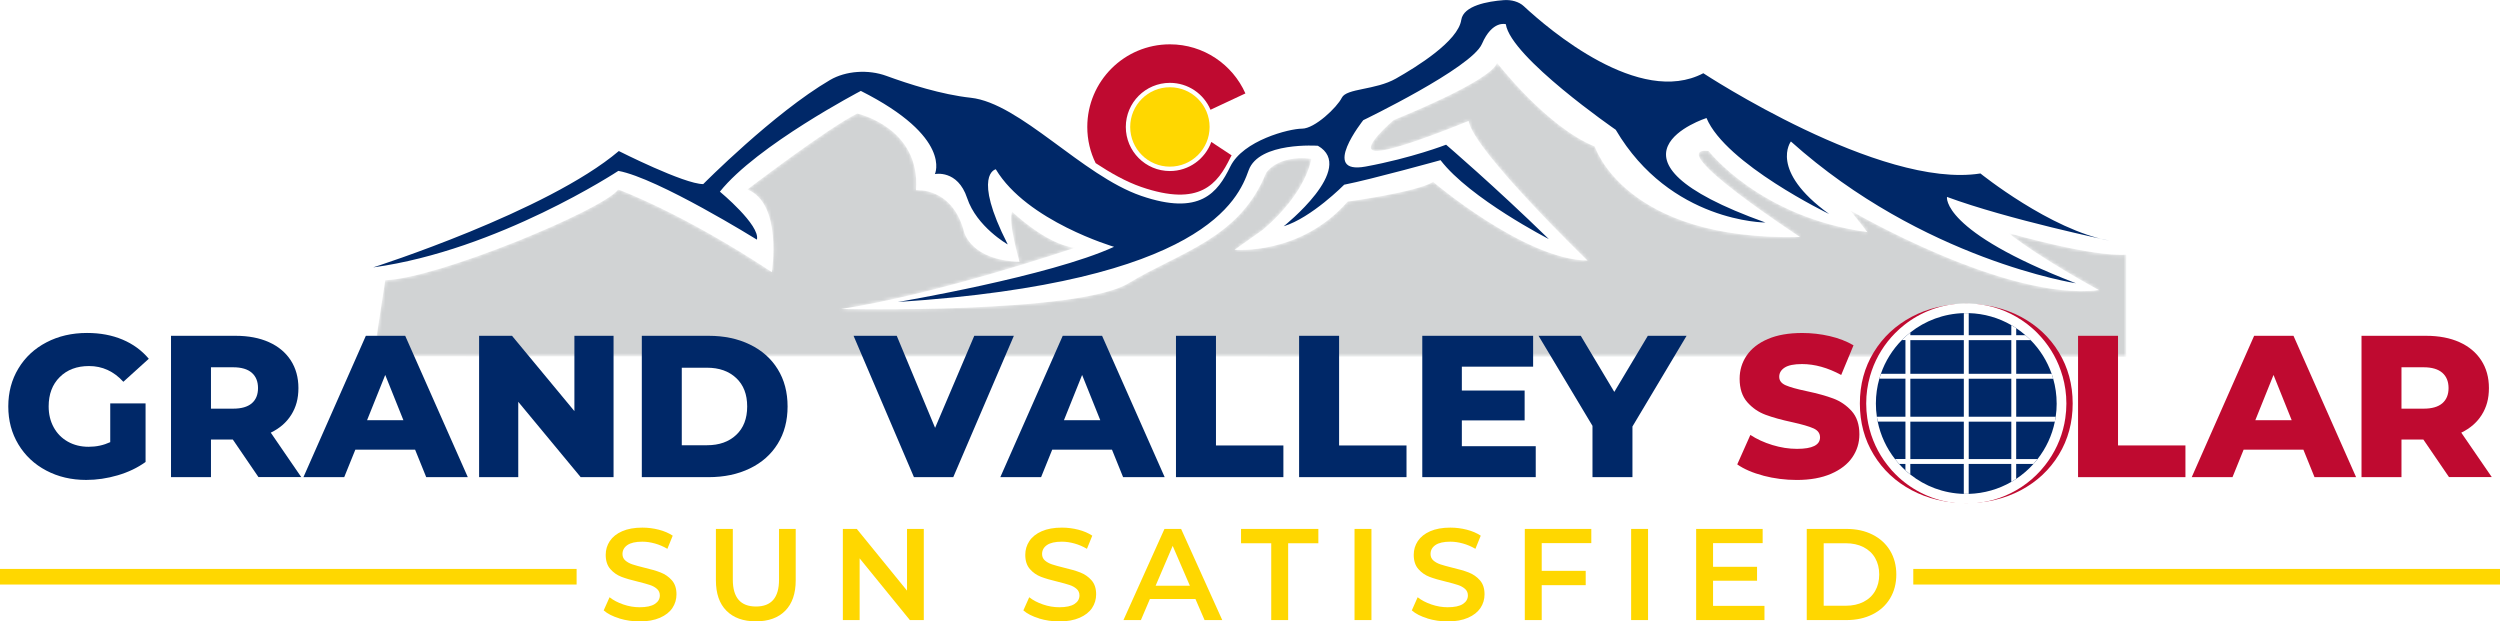 <svg xmlns="http://www.w3.org/2000/svg" xmlns:xlink="http://www.w3.org/1999/xlink" viewBox="0 0 745 185.17"><defs><style>.g{fill:url(#f);}.h{mask:url(#d);}.i{filter:url(#e);}.j{fill:#002868;}.k{fill:#fff;}.l{fill:gold;}.m{fill:#bf0a30;}.n{fill:#d1d3d4;}</style><filter id="e" color-interpolation-filters="sRGB" filterUnits="userSpaceOnUse"></filter><linearGradient id="f" x1="372.5" y1="106.36" x2="372.5" y2="18.75" gradientTransform="matrix(1, 0, 0, 1, 0, 0)" gradientUnits="userSpaceOnUse"><stop offset="0" stop-color="#fff"></stop><stop offset=".12" stop-color="#fafafa"></stop><stop offset=".24" stop-color="#eee"></stop><stop offset=".37" stop-color="#d9d9d9"></stop><stop offset=".5" stop-color="#bcbcbc"></stop><stop offset=".63" stop-color="#969696"></stop><stop offset=".76" stop-color="#686868"></stop><stop offset=".89" stop-color="#323232"></stop><stop offset="1" stop-color="#000"></stop></linearGradient><mask id="d" x="111.33" y="18.75" width="522.34" height="87.61" maskUnits="userSpaceOnUse"><g class="i"><path class="g" d="M633.67,75.87c-10.11,.8-35.13-6.42-35.13-6.42,10.24,8.04,26.95,17,26.95,17-27.54,3.52-74.07-23.74-74.07-23.74l5.06,6.45c-32.09-4.4-47.33-24.18-47.33-24.18-14.07-1.32,27.25,25.64,27.25,25.64-52.34,1.21-61.15-26.96-61.15-26.96-14.37-5.8-29.11-24.91-29.11-24.91-2.05,5.57-30.77,17-30.77,17,0,0-11.14,9.38-4.98,9.23,6.15-.15,27.25-8.94,27.25-8.94,1.47,8.79,35.46,41.61,35.46,41.61-18.76-.29-46.01-23.44-46.01-23.44-5.17,3.12-25.49,5.86-25.49,5.86-14.07,16.12-33.7,14.36-33.7,14.36l8.5-6.01c13.19-11.28,14.36-21.1,14.36-21.1-10.29-1.2-13.48,4.25-13.48,4.25-7.91,19.63-25.79,23.59-40.95,32.82-15.16,9.23-85.71,7.69-85.71,7.69,29.01-4.39,69.67-18.24,69.67-18.24-8.58-1.01-18.68-10.77-18.68-10.77-1.32,2.86,2.2,14.94,2.2,14.94-14.5-.47-16.48-8.79-16.48-8.79-3.52-13.63-14.37-12.53-14.37-12.53,1.46-18.68-17.5-22.86-17.5-22.86-8.57,4.18-32.75,22.64-32.75,22.64,10.57,4.17,7.29,24.61,7.29,24.61-26.55-17.58-45.75-24.61-45.75-24.61-4.62,6.15-54.07,26.59-69.45,27.03l-3.48,22.71,522.34,.13v-30.49Z"></path></g></mask></defs><g id="a"></g><g id="b"><g id="c"><g><circle class="l" cx="348.63" cy="37.83" r="11.83"></circle><path class="m" d="M340.07,55.71c17.56,6.04,22.78-.95,26.58-8.74,.11-.23,.24-.46,.37-.68l-6.05-3.99c-1.83,5.05-6.66,8.67-12.34,8.67-7.26,0-13.14-5.88-13.14-13.14s5.88-13.14,13.14-13.14c5.44,0,10.11,3.3,12.1,8.02l10.4-4.87c-3.83-8.62-12.47-14.63-22.5-14.63-13.6,0-24.62,11.02-24.62,24.62,0,3.87,.89,7.53,2.49,10.78,4.54,2.99,9.09,5.55,13.58,7.1Z"></path><path class="j" d="M111.33,79.64s51.73-16.52,73.08-34.63c0,0,19.46,9.85,25.15,9.85,0,0,20.95-21.15,37.79-31.02,4.67-2.74,11.38-3.22,16.82-1.22,6.61,2.42,16.44,5.57,25.11,6.51,14.71,1.59,33.22,23.19,50.78,29.23,17.56,6.04,22.78-.95,26.58-8.74,3.8-7.78,17.56-11.28,21.36-11.28s10.44-6.35,11.86-9.21c1.42-2.86,9.97-2.22,16.14-5.72,6.17-3.5,18.51-11.12,19.46-17.48,.64-4.27,7.93-5.53,12.64-5.89,2.33-.18,4.61,.51,5.98,1.79,7.51,6.99,34.49,30.02,53.51,19.99,0,0,52.68,34.63,82.58,29.87,0,0,20.88,16.84,38.44,20.02,0,0-30.37-6.35-48.41-13.03,0,0-1.9,10.17,38.44,25.74,0,0-45.56-6.99-84.95-42.26,0,0-6.64,8.58,11.39,21.61,0,0-30.85-14.93-36.54-28.6,0,0-36.54,11.76,17.56,31.14,0,0-28.34,0-44.61-27.64,0,0-31.32-21.61-32.75-31.46,0,0-4.03-1.27-7.12,5.88-3.08,7.15-35.36,22.72-35.36,22.72,0,0-13.05,16.36,.71,13.82,13.76-2.54,23.97-6.51,23.97-6.51,0,0,14.47,12.39,30.61,28.12,0,0-23.49-12.07-32.27-23.51,0,0-20.64,5.72-28.71,7.31,0,0-9.73,9.85-18.03,12.39,0,0,21.83-17.32,10.2-23.99,0,0-17.56-1.27-20.64,7.31-3.08,8.58-13.05,33.28-104.53,39.24,0,0,45.2-7.63,64.42-16.44,0,0-25.98-7.62-35.24-23.11,0,0-7.12,1.43,3.56,22.4,0,0-9.26-5.24-12.1-13.82-2.85-8.58-9.61-7.15-9.61-7.15,0,0,5.34-10.96-22.07-24.78,0,0-30.97,16.2-42,30.02,0,0,12.1,10.01,11.03,14.3,0,0-29.54-18.35-41.29-20.49,0,0-35.95,23.67-72.97,28.75Z"></path><g class="h"><path class="n" d="M633.67,75.87c-10.11,.8-35.13-6.42-35.13-6.42,10.24,8.04,26.95,17,26.95,17-27.54,3.52-74.07-23.74-74.07-23.74l5.06,6.45c-32.09-4.4-47.33-24.18-47.33-24.18-14.07-1.32,27.25,25.64,27.25,25.64-52.34,1.21-61.15-26.96-61.15-26.96-14.37-5.8-29.11-24.91-29.11-24.91-2.05,5.57-30.77,17-30.77,17,0,0-11.14,9.38-4.98,9.23,6.15-.15,27.25-8.94,27.25-8.94,1.47,8.79,35.46,41.61,35.46,41.61-18.76-.29-46.01-23.44-46.01-23.44-5.17,3.12-25.49,5.86-25.49,5.86-14.07,16.12-33.7,14.36-33.7,14.36l8.5-6.01c13.19-11.28,14.36-21.1,14.36-21.1-10.29-1.2-13.48,4.25-13.48,4.25-7.91,19.63-25.79,23.59-40.95,32.82-15.16,9.23-85.71,7.69-85.71,7.69,29.01-4.39,69.67-18.24,69.67-18.24-8.58-1.01-18.68-10.77-18.68-10.77-1.32,2.86,2.2,14.94,2.2,14.94-14.5-.47-16.48-8.79-16.48-8.79-3.52-13.63-14.37-12.53-14.37-12.53,1.46-18.68-17.5-22.86-17.5-22.86-8.57,4.18-32.75,22.64-32.75,22.64,10.57,4.17,7.29,24.61,7.29,24.61-26.55-17.58-45.75-24.61-45.75-24.61-4.62,6.15-54.07,26.59-69.45,27.03l-3.48,22.71,522.34,.13v-30.49Z"></path></g><path class="j" d="M32.85,120.22h10.53v17.45c-2.41,1.73-5.17,3.05-8.3,3.97-3.13,.92-6.26,1.38-9.39,1.38-4.41,0-8.38-.93-11.91-2.8-3.53-1.86-6.3-4.46-8.3-7.79-2.01-3.33-3.01-7.1-3.01-11.31s1-7.98,3.01-11.31c2-3.33,4.79-5.93,8.36-7.79,3.57-1.87,7.6-2.8,12.09-2.8,3.93,0,7.46,.66,10.59,1.98,3.13,1.32,5.73,3.23,7.82,5.71l-7.58,6.86c-2.85-3.13-6.26-4.69-10.23-4.69-3.61,0-6.52,1.09-8.72,3.28-2.21,2.19-3.31,5.11-3.31,8.75,0,2.33,.5,4.4,1.5,6.23,1,1.83,2.41,3.25,4.21,4.27,1.81,1.02,3.87,1.53,6.2,1.53s4.43-.46,6.44-1.38v-11.55Z"></path><path class="j" d="M69.37,130.99h-6.5v11.19h-11.91v-42.11h19.25c3.81,0,7.12,.63,9.93,1.89,2.81,1.26,4.97,3.07,6.5,5.41,1.52,2.35,2.29,5.11,2.29,8.27s-.71,5.71-2.13,7.97c-1.42,2.27-3.46,4.04-6.11,5.32l9.08,13.24h-12.75l-7.64-11.19Zm5.66-19.91c-1.24-1.08-3.09-1.63-5.54-1.63h-6.62v12.33h6.62c2.45,0,4.29-.53,5.54-1.59,1.24-1.06,1.86-2.58,1.86-4.54s-.62-3.49-1.86-4.57Z"></path><path class="j" d="M123.7,134h-17.81l-3.31,8.18h-12.15l18.59-42.11h11.73l18.65,42.11h-12.39l-3.31-8.18Zm-3.49-8.79l-5.41-13.48-5.41,13.48h10.83Z"></path><path class="j" d="M182.84,100.07v42.11h-9.81l-18.59-22.44v22.44h-11.67v-42.11h9.81l18.59,22.44v-22.44h11.67Z"></path><path class="j" d="M191.26,100.07h19.92c4.61,0,8.7,.86,12.27,2.59,3.57,1.72,6.34,4.17,8.3,7.34,1.97,3.17,2.95,6.88,2.95,11.13s-.98,7.96-2.95,11.13c-1.96,3.17-4.73,5.62-8.3,7.34-3.57,1.73-7.66,2.59-12.27,2.59h-19.92v-42.11Zm19.43,32.61c3.61,0,6.51-1.02,8.69-3.07,2.19-2.05,3.28-4.87,3.28-8.48s-1.09-6.44-3.28-8.48c-2.19-2.05-5.08-3.07-8.69-3.07h-7.52v23.1h7.52Z"></path><path class="j" d="M302.13,100.07l-18.05,42.11h-11.73l-17.99-42.11h12.87l11.43,27.43,11.67-27.43h11.79Z"></path><path class="j" d="M331.37,134h-17.81l-3.31,8.18h-12.15l18.59-42.11h11.73l18.65,42.11h-12.39l-3.31-8.18Zm-3.49-8.79l-5.41-13.48-5.41,13.48h10.83Z"></path><path class="j" d="M350.45,100.07h11.91v32.67h20.09v9.45h-32.01v-42.11Z"></path><path class="j" d="M387.14,100.07h11.91v32.67h20.09v9.45h-32.01v-42.11Z"></path><path class="j" d="M457.65,132.98v9.2h-33.81v-42.11h33.03v9.2h-21.24v7.1h18.71v8.9h-18.71v7.7h22.02Z"></path><path class="j" d="M486.47,127.08v15.1h-11.91v-15.28l-16.07-26.83h12.58l9.99,16.72,9.99-16.72h11.55l-16.12,27.01Z"></path><g><path class="m" d="M525.52,141.76c-3.21-.84-5.82-1.97-7.82-3.37l3.91-8.78c1.89,1.24,4.07,2.25,6.56,3.01,2.49,.76,4.93,1.14,7.34,1.14,4.57,0,6.86-1.14,6.86-3.43,0-1.2-.65-2.09-1.96-2.68-1.3-.58-3.4-1.19-6.29-1.83-3.17-.68-5.82-1.41-7.94-2.2-2.13-.78-3.95-2.03-5.48-3.76-1.52-1.72-2.29-4.05-2.29-6.98,0-2.57,.7-4.88,2.11-6.95,1.4-2.06,3.5-3.7,6.29-4.9,2.79-1.2,6.21-1.8,10.26-1.8,2.77,0,5.5,.31,8.18,.93,2.69,.62,5.05,1.54,7.1,2.74l-3.67,8.84c-4.01-2.17-7.9-3.25-11.67-3.25-2.37,0-4.09,.35-5.18,1.05-1.08,.7-1.62,1.61-1.62,2.74s.64,1.97,1.92,2.53c1.28,.56,3.35,1.14,6.2,1.74,3.21,.68,5.86,1.41,7.97,2.2,2.11,.78,3.93,2.03,5.48,3.73,1.54,1.71,2.32,4.02,2.32,6.95,0,2.53-.7,4.81-2.11,6.86-1.4,2.04-3.51,3.68-6.32,4.9-2.81,1.22-6.22,1.84-10.23,1.84-3.41,0-6.72-.42-9.93-1.26Z"></path><path class="m" d="M569.69,146.09c-4.81-2.55-8.59-6.08-11.33-10.6-2.75-4.51-4.12-9.59-4.12-15.25s1.37-10.73,4.12-15.24c2.74-4.51,6.52-8.04,11.33-10.6,4.81-2.55,10.23-3.83,16.26-3.83s11.46,1.28,16.26,3.83c4.81,2.56,8.59,6.09,11.33,10.6,2.74,4.51,4.12,9.59,4.12,15.24s-1.37,10.73-4.12,15.25c-2.75,4.51-6.52,8.04-11.33,10.6-4.81,2.55-10.23,3.83-16.26,3.83s-11.45-1.28-16.26-3.83Zm24.09-11.58c2.34-1.36,4.18-3.27,5.54-5.75,1.36-2.47,2.04-5.31,2.04-8.52s-.68-6.05-2.04-8.52c-1.36-2.47-3.21-4.39-5.54-5.75-2.34-1.36-4.95-2.04-7.83-2.04s-5.49,.68-7.83,2.04c-2.34,1.36-4.19,3.28-5.54,5.75-1.36,2.47-2.04,5.31-2.04,8.52s.68,6.05,2.04,8.52c1.36,2.47,3.21,4.39,5.54,5.75,2.34,1.36,4.94,2.04,7.83,2.04s5.49-.68,7.83-2.04Z"></path><path class="m" d="M619.26,100.07h11.91v32.67h20.09v9.45h-32v-42.11Z"></path><path class="m" d="M686.41,134h-17.81l-3.31,8.18h-12.15l18.59-42.11h11.73l18.65,42.11h-12.39l-3.31-8.18Zm-3.49-8.79l-5.41-13.48-5.42,13.48h10.83Z"></path><path class="m" d="M722.14,130.99h-6.5v11.19h-11.91v-42.11h19.25c3.81,0,7.12,.63,9.93,1.89,2.81,1.26,4.97,3.07,6.5,5.41,1.53,2.35,2.29,5.11,2.29,8.27s-.71,5.71-2.13,7.97c-1.42,2.27-3.46,4.04-6.11,5.32l9.09,13.24h-12.75l-7.64-11.19Zm5.66-19.91c-1.25-1.08-3.09-1.63-5.54-1.63h-6.62v12.33h6.62c2.45,0,4.29-.53,5.54-1.59,1.24-1.06,1.87-2.58,1.87-4.54s-.62-3.49-1.87-4.57Z"></path></g><path class="k" d="M614.63,112.07c-.15-.55-.32-1.08-.51-1.62-1.46-4.23-3.85-8.01-6.92-11.13-.55-.57-1.12-1.11-1.72-1.62-.96-.84-1.98-1.62-3.05-2.32-.53-.35-1.07-.69-1.62-1-4.15-2.4-8.94-3.81-14.05-3.95-.27,0-.54,0-.81,0s-.54,0-.81,0c-6.66,.18-12.77,2.53-17.65,6.39-.98,.77-1.91,1.61-2.79,2.5-3.07,3.12-5.45,6.9-6.92,11.13-.19,.53-.35,1.07-.51,1.62-.74,2.6-1.14,5.34-1.14,8.18,0,1.48,.11,2.94,.32,4.36,.07,.55,.17,1.08,.28,1.62,.94,4.59,2.92,8.79,5.7,12.34,.43,.56,.88,1.1,1.34,1.62,.67,.74,1.37,1.44,2.1,2.11,.52,.48,1.06,.93,1.62,1.37,4.88,3.85,10.99,6.21,17.65,6.39,.27,0,.54,0,.81,0s.54,0,.81,0c5.1-.14,9.9-1.56,14.05-3.95,.55-.31,1.09-.65,1.62-1,2.1-1.39,4.02-3.05,5.7-4.92,.47-.52,.92-1.06,1.35-1.62,2.78-3.55,4.77-7.75,5.7-12.34,.1-.54,.2-1.07,.28-1.62,.21-1.42,.32-2.88,.32-4.36,0-2.84-.4-5.58-1.14-8.18Z"></path><g><path class="j" d="M612.89,120.25c0,1.34-.1,2.65-.29,3.94-.07,.5-.16,.98-.26,1.46-.84,4.14-2.63,7.94-5.15,11.15-.39,.5-.8,.99-1.22,1.46-1.52,1.69-3.25,3.19-5.15,4.44-.47,.32-.96,.62-1.46,.91-3.75,2.16-8.08,3.44-12.69,3.57-.24,0-.49,0-.73,0s-.49,0-.73,0c-6.02-.16-11.54-2.29-15.94-5.78-.5-.39-.99-.8-1.46-1.24-.66-.61-1.29-1.24-1.9-1.91-.42-.47-.83-.96-1.21-1.46-2.51-3.21-4.3-7-5.15-11.15-.1-.48-.18-.96-.25-1.46-.2-1.29-.29-2.6-.29-3.94,0-2.57,.36-5.04,1.03-7.39,.14-.5,.29-.98,.46-1.46,1.32-3.82,3.48-7.24,6.25-10.05,.8-.8,1.64-1.56,2.52-2.26,4.41-3.49,9.93-5.61,15.94-5.77,.24,0,.49,0,.73,0s.49,0,.73,0c4.61,.12,8.94,1.4,12.69,3.57,.5,.28,.99,.58,1.46,.91,.96,.64,1.89,1.34,2.75,2.1,.54,.46,1.06,.95,1.56,1.46,2.78,2.81,4.93,6.24,6.26,10.05,.17,.48,.33,.96,.46,1.46,.67,2.35,1.03,4.82,1.03,7.39Z"></path><path class="k" d="M612.35,125.65c.1-.48,.18-.96,.26-1.46h-11.78v-11.33h11.03c-.13-.5-.29-.98-.46-1.46h-10.57v-10.05h4.31c-.5-.51-1.02-1-1.56-1.46h-2.75v-2.1c-.47-.32-.96-.62-1.46-.91v3h-12.69v-6.57c-.24,0-.49,0-.73,0s-.49,0-.73,0v6.57h-15.94v-.8c-.88,.69-1.73,1.46-2.52,2.26h1.06v10.05h-7.31c-.17,.48-.32,.96-.46,1.46h7.77v11.33h-8.51c.06,.5,.15,.98,.25,1.46h8.26v11.15h-3.12c.39,.5,.8,.99,1.21,1.46h1.9v1.91c.47,.43,.96,.84,1.46,1.24v-3.14h15.94v8.92c.24,0,.49,0,.73,0s.49,0,.73,0v-8.92h12.69v5.35c.5-.29,.99-.59,1.46-.91v-4.44h5.15c.42-.47,.83-.96,1.22-1.46h-6.37v-11.15h11.52Zm-27.13,11.15h-15.94v-11.15h15.94v11.15Zm0-12.61h-15.94v-11.33h15.94v11.33Zm0-12.79h-15.94v-10.05h15.94v10.05Zm14.15,25.4h-12.69v-11.15h12.69v11.15Zm0-12.61h-12.69v-11.33h12.69v11.33Zm0-12.79h-12.69v-10.05h12.69v10.05Z"></path></g><g><path class="l" d="M184.53,184.27c-1.95-.59-3.5-1.38-4.63-2.37l1.75-3.92c1.11,.88,2.48,1.6,4.09,2.15,1.62,.56,3.24,.83,4.87,.83,2.02,0,3.52-.32,4.52-.97,1-.65,1.5-1.5,1.5-2.56,0-.78-.28-1.42-.83-1.92-.56-.5-1.26-.9-2.11-1.18-.85-.28-2.02-.61-3.49-.97-2.07-.49-3.74-.98-5.02-1.47-1.28-.49-2.38-1.26-3.3-2.31-.92-1.05-1.38-2.46-1.38-4.25,0-1.5,.41-2.86,1.22-4.09,.82-1.23,2.04-2.21,3.68-2.93,1.64-.72,3.65-1.08,6.03-1.08,1.65,0,3.28,.21,4.89,.62,1.6,.41,2.99,1.01,4.15,1.78l-1.59,3.92c-1.19-.7-2.43-1.23-3.72-1.59-1.29-.36-2.55-.54-3.76-.54-1.99,0-3.47,.34-4.44,1.01-.97,.67-1.46,1.57-1.46,2.68,0,.78,.28,1.41,.83,1.9,.55,.49,1.26,.88,2.11,1.17,.85,.28,2.02,.61,3.49,.97,2.02,.47,3.67,.95,4.96,1.46,1.29,.51,2.4,1.27,3.32,2.31,.92,1.04,1.38,2.43,1.38,4.19,0,1.5-.41,2.86-1.22,4.08-.81,1.21-2.05,2.19-3.71,2.91-1.66,.72-3.67,1.09-6.05,1.09-2.09,0-4.12-.3-6.07-.89Z"></path><path class="l" d="M216.48,182c-2.1-2.11-3.14-5.13-3.14-9.06v-15.32h5.04v15.13c0,5.33,2.3,7.99,6.9,7.99s6.87-2.66,6.87-7.99v-15.13h4.97v15.32c0,3.93-1.04,6.95-3.12,9.06s-5,3.16-8.75,3.16-6.67-1.05-8.77-3.16Z"></path><path class="l" d="M275.29,157.62v27.16h-4.15l-14.97-18.39v18.39h-5v-27.16h4.15l14.97,18.39v-18.39h5Z"></path><path class="l" d="M309.6,184.27c-1.95-.59-3.5-1.38-4.64-2.37l1.75-3.92c1.11,.88,2.48,1.6,4.09,2.15,1.62,.56,3.24,.83,4.87,.83,2.02,0,3.52-.32,4.52-.97,1-.65,1.49-1.5,1.49-2.56,0-.78-.28-1.42-.83-1.92-.56-.5-1.26-.9-2.12-1.18-.85-.28-2.02-.61-3.49-.97-2.07-.49-3.74-.98-5.03-1.47-1.28-.49-2.38-1.26-3.3-2.31-.92-1.05-1.38-2.46-1.38-4.25,0-1.5,.41-2.86,1.22-4.09,.81-1.23,2.04-2.21,3.68-2.93,1.64-.72,3.65-1.08,6.03-1.08,1.66,0,3.28,.21,4.89,.62,1.6,.41,2.99,1.01,4.15,1.78l-1.59,3.92c-1.19-.7-2.43-1.23-3.72-1.59-1.29-.36-2.55-.54-3.76-.54-1.99,0-3.47,.34-4.44,1.01-.97,.67-1.45,1.57-1.45,2.68,0,.78,.28,1.41,.83,1.9,.56,.49,1.26,.88,2.12,1.17,.85,.28,2.02,.61,3.49,.97,2.02,.47,3.67,.95,4.97,1.46,1.29,.51,2.4,1.27,3.32,2.31,.92,1.04,1.38,2.43,1.38,4.19,0,1.5-.41,2.86-1.22,4.08-.81,1.21-2.05,2.19-3.71,2.91-1.65,.72-3.67,1.09-6.05,1.09-2.09,0-4.12-.3-6.07-.89Z"></path><path class="l" d="M356.25,178.5h-13.58l-2.68,6.28h-5.2l12.22-27.16h4.96l12.26,27.16h-5.27l-2.72-6.28Zm-1.67-3.96l-5.12-11.87-5.08,11.87h10.2Z"></path><path class="l" d="M378.83,161.89h-9v-4.27h23.04v4.27h-9v22.89h-5.04v-22.89Z"></path><path class="l" d="M403.65,157.62h5.04v27.16h-5.04v-27.16Z"></path><path class="l" d="M425.35,184.27c-1.96-.59-3.5-1.38-4.63-2.37l1.74-3.92c1.11,.88,2.48,1.6,4.09,2.15,1.62,.56,3.24,.83,4.87,.83,2.01,0,3.52-.32,4.52-.97,.99-.65,1.49-1.5,1.49-2.56,0-.78-.28-1.42-.83-1.92-.56-.5-1.26-.9-2.12-1.18-.85-.28-2.01-.61-3.49-.97-2.07-.49-3.74-.98-5.02-1.47-1.28-.49-2.38-1.26-3.3-2.31-.92-1.05-1.38-2.46-1.38-4.25,0-1.5,.41-2.86,1.22-4.09,.82-1.23,2.04-2.21,3.68-2.93,1.64-.72,3.65-1.08,6.03-1.08,1.65,0,3.28,.21,4.89,.62,1.6,.41,2.99,1.01,4.15,1.78l-1.59,3.92c-1.19-.7-2.43-1.23-3.72-1.59-1.29-.36-2.55-.54-3.76-.54-1.99,0-3.47,.34-4.44,1.01-.97,.67-1.45,1.57-1.45,2.68,0,.78,.28,1.41,.83,1.9,.55,.49,1.26,.88,2.11,1.17,.86,.28,2.02,.61,3.49,.97,2.02,.47,3.67,.95,4.97,1.46,1.29,.51,2.4,1.27,3.31,2.31,.92,1.04,1.38,2.43,1.38,4.19,0,1.5-.41,2.86-1.22,4.08-.82,1.21-2.05,2.19-3.71,2.91-1.65,.72-3.67,1.09-6.05,1.09-2.1,0-4.12-.3-6.07-.89Z"></path><path class="l" d="M459.43,161.85v8.26h13.11v4.27h-13.11v10.4h-5.04v-27.16h19.82v4.23h-14.78Z"></path><path class="l" d="M486.08,157.62h5.04v27.16h-5.04v-27.16Z"></path><path class="l" d="M525.81,180.55v4.23h-20.36v-27.16h19.82v4.23h-14.78v7.06h13.11v4.15h-13.11v7.48h15.32Z"></path><path class="l" d="M538.41,157.62h11.87c2.9,0,5.47,.56,7.72,1.69,2.25,1.13,4,2.72,5.24,4.77,1.24,2.06,1.86,4.43,1.86,7.12s-.62,5.06-1.86,7.12c-1.24,2.06-2.99,3.65-5.24,4.77-2.25,1.12-4.82,1.69-7.72,1.69h-11.87v-27.16Zm11.64,22.89c1.99,0,3.74-.38,5.25-1.14,1.51-.76,2.68-1.85,3.49-3.26,.81-1.41,1.22-3.04,1.22-4.91s-.41-3.5-1.22-4.91c-.81-1.41-1.98-2.49-3.49-3.26-1.51-.76-3.26-1.14-5.25-1.14h-6.59v18.62h6.59Z"></path></g><g><rect class="l" y="169.54" width="171.83" height="4.65"></rect><rect class="l" x="570.16" y="169.54" width="174.84" height="4.65"></rect></g></g></g></g></svg>